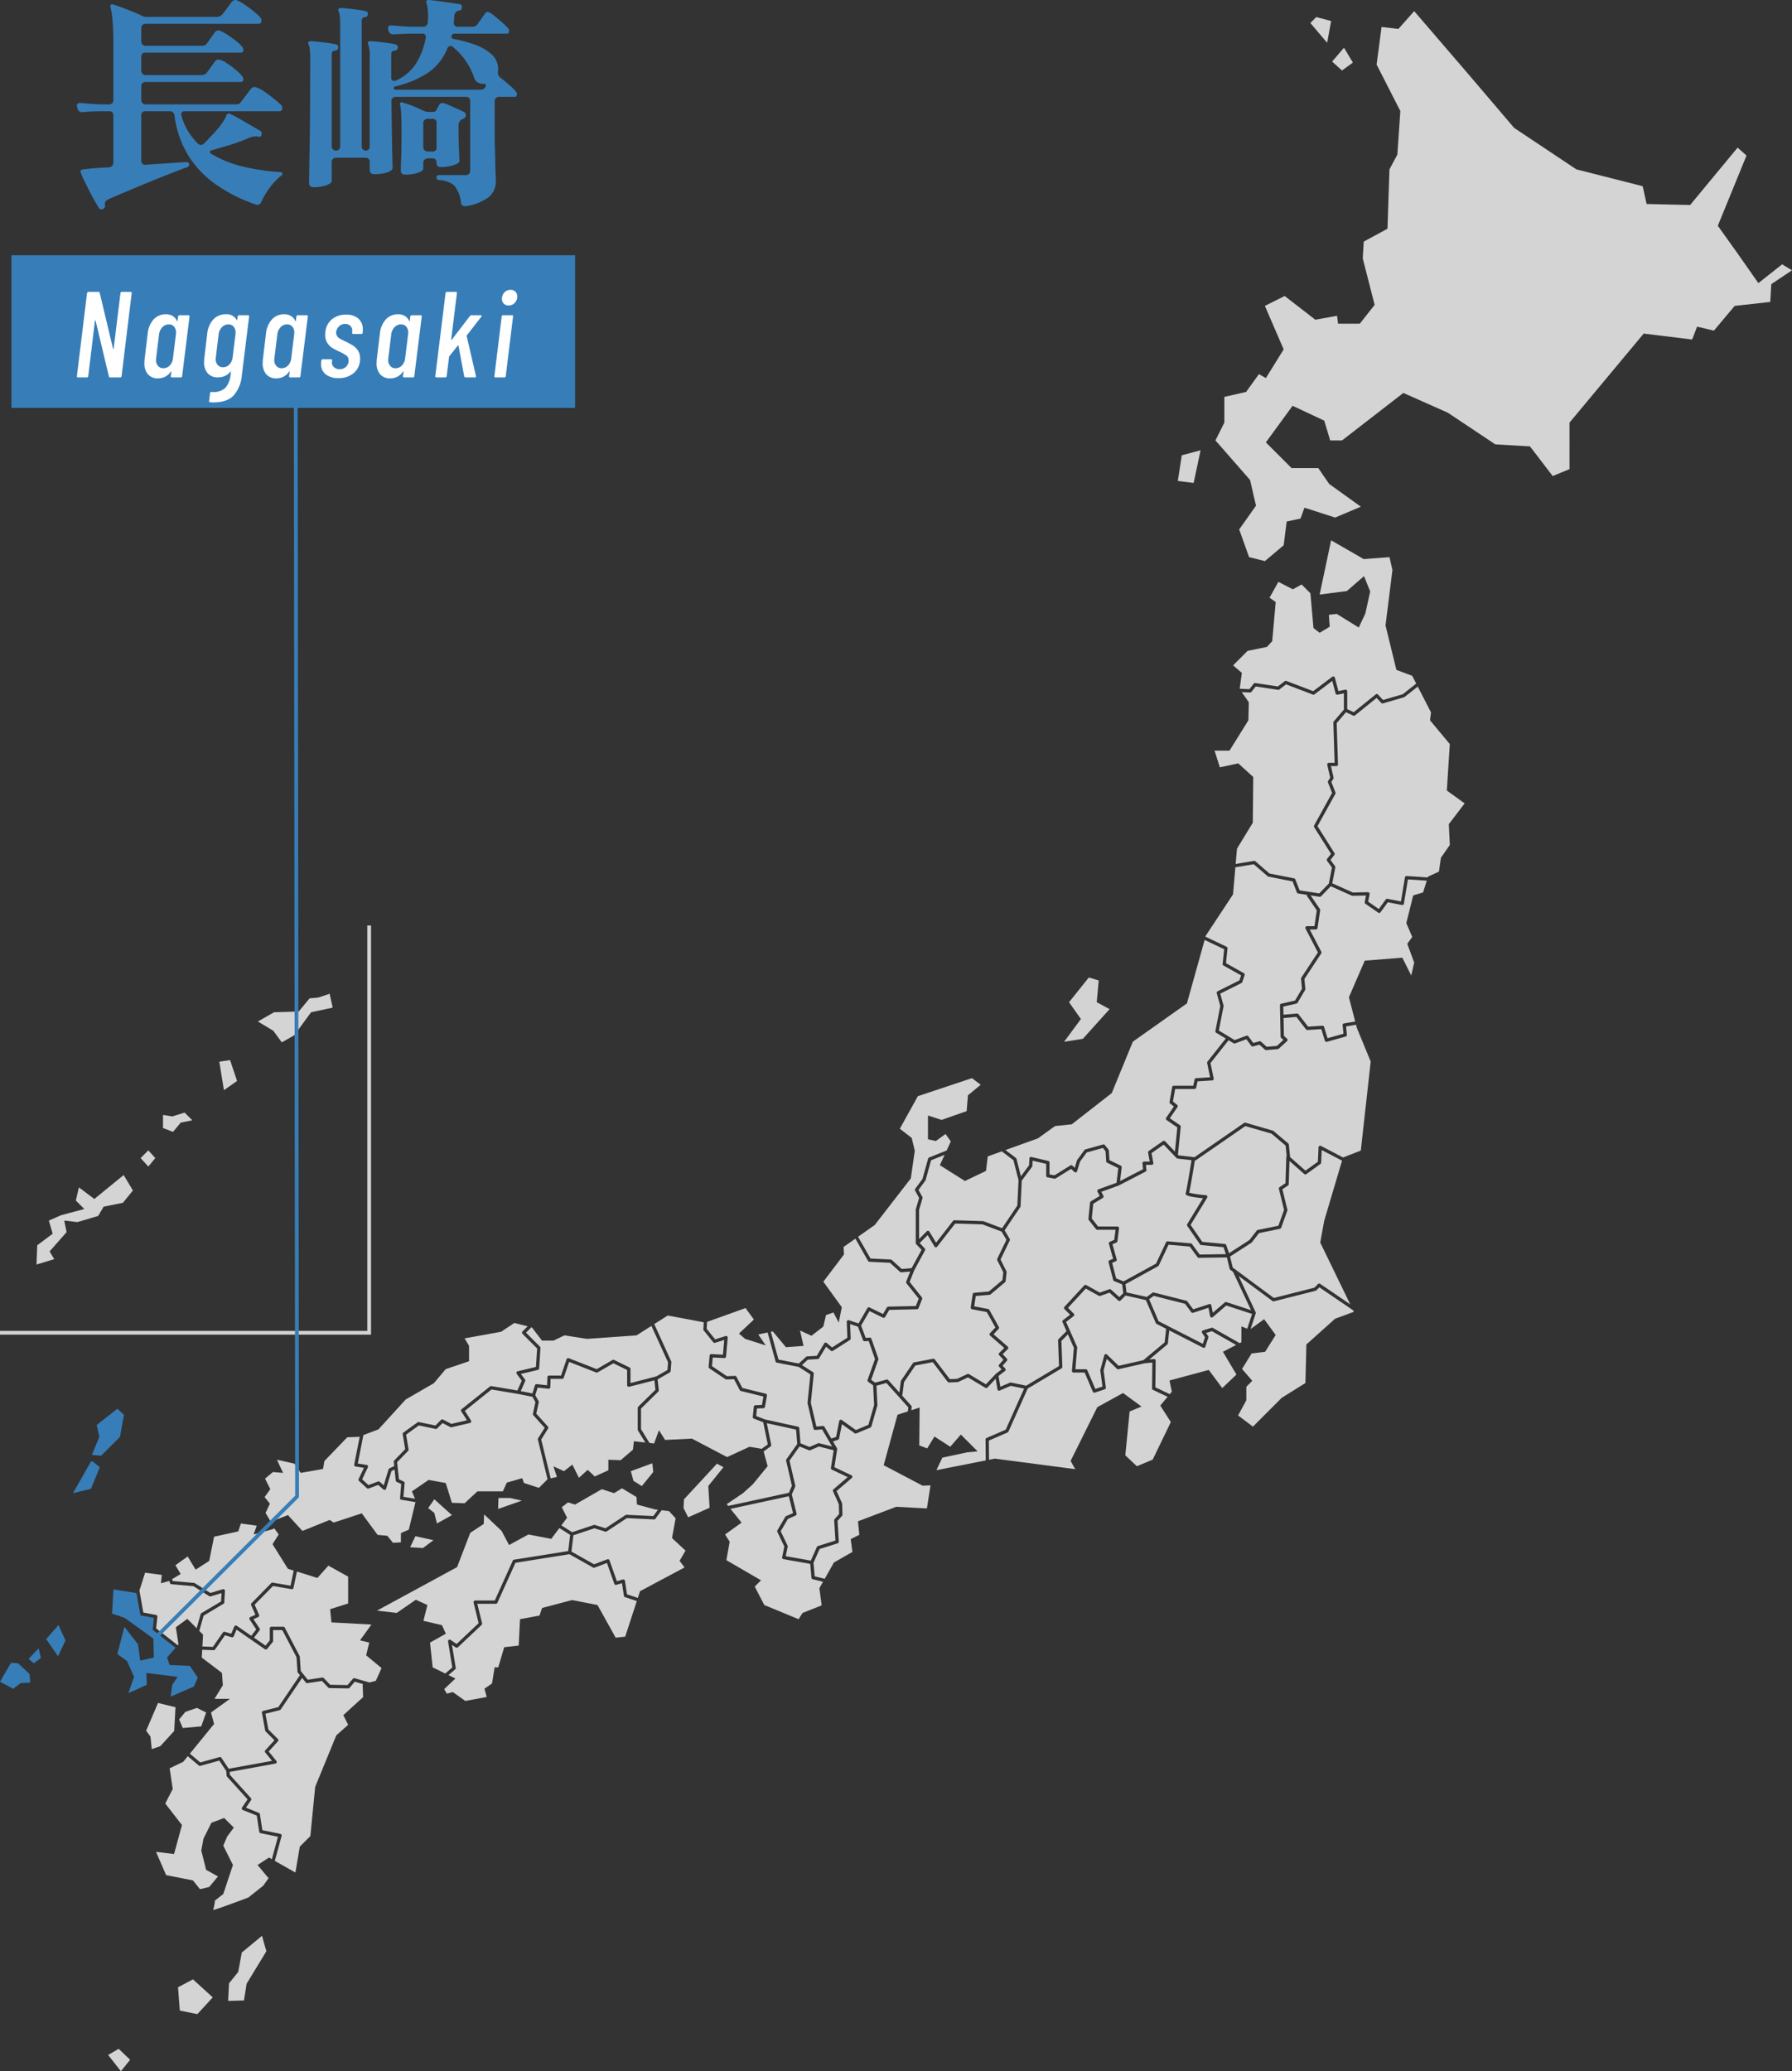<svg xmlns="http://www.w3.org/2000/svg" xmlns:xlink="http://www.w3.org/1999/xlink" width="469.763" height="542.92" viewBox="0 0 469.763 542.92"><rect x="0" y="0" width="469.763" height="542.92" fill="#333333" stroke="none"/><defs><clipPath id="a"><rect width="469.763" height="540" fill="#d4d4d4"/></clipPath></defs><g transform="translate(-197 -958.08)"><g transform="translate(197 961)"><g clip-path="url(#a)"><path d="M1716.808,2062.584a.432.432,0,0,1,.719-.2l3.029,2.947,6.5-1.48,5.578-4.662.386-3.56-2.506-1.28a.434.434,0,0,1-.2-.214l-2.592-6.021-5.343-1.2-1.3,1.3a.432.432,0,0,1-.594.017l-2.316-2.076-2.438.865a.432.432,0,0,1-.354-.03l-3.419-1.908-4.673,5.062,1.521,1.521a.432.432,0,0,1-.042.648l-1.978,1.521,2.887,6.517a.43.43,0,0,1,.036.212l-.479,5.667h2.728a.432.432,0,0,1,.4.263l2.091,4.905,1.876-.625-.558-4.227a.436.436,0,0,1,.011-.171Z" transform="translate(-1427.324 -1710.242)" fill="#d4d4d4"/><g transform="translate(168.04 339.954)"><path d="M1131.4,2081.709l2.217,2.751,2.744-.862a.432.432,0,0,1,.56.45l-.432,4.927a.43.43,0,0,1-.452.393l-3.042-.152-.2,2.271,3.906,2.631,2.106-.081a.421.421,0,0,1,.4.23l1.552,2.94,6.121,1.509a.433.433,0,0,1,.322.5l-.519,2.938a.431.431,0,0,1-.407.357l-1.7.071-.191,1.978,2.342.907,8.61,1.894a.432.432,0,0,1,.338.386l.324,3.97,2.352.955,2.254-.966a.425.425,0,0,1,.277-.021l3.406.868-2.625-4.49-1.8.15a.433.433,0,0,1-.457-.332l-1.556-6.655a.442.442,0,0,1-.009-.142l.751-7.428-3.078-1.973-5.709-1.108a.432.432,0,0,1-.334-.309l-2.092-7.605-2.446.519,1.959,2.881-5.416-1.728-1.614-1.383,3.919-3.687-2.19-3-10.08,3.615Z" transform="translate(-1114.193 -2076.261)" fill="#d4d4d4"/><path d="M1263.817,2298.847l-3.885-.99-2.285.979a.433.433,0,0,1-.333,0l-2.449-.995-2.628,3.711,1.512,6.552a.433.433,0,0,1-.026.271l-.891,2.025,1.26,5.042a.431.431,0,0,1-.245.5l-2.032.895-1.887,3.225,1.8,3.769a.431.431,0,0,1,.033.273l-.515,2.5,6.576,1.16,1.591-3.581a.431.431,0,0,1,.264-.236l4.6-1.455-.325-5.28a.431.431,0,0,1,.107-.312l1.184-1.341-.078-2.595-1.521-3.379a.432.432,0,0,1,.114-.505l3.728-3.2-4.151-1.963a.432.432,0,0,1-.242-.457Z" transform="translate(-1213.313 -2261.564)" fill="#d4d4d4"/><path d="M1180.633,2277l-1.523-6.6a.435.435,0,0,1,.069-.348l2.847-4.019-.307-3.76-7.68-1.689,1.162,5.657a.433.433,0,0,1-.171.437l-1.814,1.306,1.043,3.874-3.89,4.754-2.593,2.333-4.234,2.852.383.476,15.9-3.445Z" transform="translate(-1141.072 -2230.406)" fill="#d4d4d4"/><path d="M1287.759,2128.811l1.7-.142a.433.433,0,0,1,.409.213l1.8,3.072,1.258-.419.816-4.16a.432.432,0,0,1,.675-.269l3.693,2.626,3.3-1.383,1.479-5.176-.246-5.163-1.3-.916a.432.432,0,0,1-.158-.5l1.937-5.474-1.657-4.734-1.056.066a.427.427,0,0,1-.432-.281l-1.311-3.522-2.063-.687.149,3.783a.432.432,0,0,1-.2.382l-4.494,2.853a.434.434,0,0,1-.51-.035l-1.254-1.056-1.813,3.021a.436.436,0,0,1-.344.21l-2.613.163-1.548,1.418,2.9,1.858a.431.431,0,0,1,.2.407l-.771,7.62Z" transform="translate(-1241.79 -2097.757)" fill="#d4d4d4"/><g transform="translate(0 1.959)"><path d="M1034.215,2100.232a.429.429,0,0,1,.038.212l-.173,2.333a.431.431,0,0,1-.216.342l-3.212,1.847.315,2.83a.433.433,0,0,1-.127.356l-4.537,4.453v5.4l2.219,3.621,1.209.131L1031,2118.3l1.614,2.534,7.03-.345,9.218,4.84,5.877-2.708,3.179.543,1.614-1.162-1.193-5.8-2.459-.953a.43.43,0,0,1-.274-.444l.259-2.679a.432.432,0,0,1,.412-.391l1.727-.073.388-2.2-5.917-1.459a.434.434,0,0,1-.279-.218l-1.514-2.872-1.975.077a.432.432,0,0,1-.258-.074l-4.235-2.851a.432.432,0,0,1-.189-.4l.259-2.938a.431.431,0,0,1,.452-.394l3.041.152.339-3.868-2.408.758a.433.433,0,0,1-.466-.141l-2.506-3.111a.433.433,0,0,1-.095-.3l.109-1.826-9.444-1.778-3.538,2.242Z" transform="translate(-1026.303 -2088.225)" fill="#d4d4d4"/><path d="M1104.854,2326.324l-1.7-.922-8.643,9.334-.115,2.3,1.21,2.42,5.618-2.506-.345-5.7Z" transform="translate(-1083.247 -2286.568)" fill="#d4d4d4"/></g><path d="M1186.571,2399.87l-2.7-.66a.432.432,0,0,1-.328-.382l-.317-3.645-7.02-1.239a.431.431,0,0,1-.348-.512l.575-2.8-1.838-3.844a.432.432,0,0,1,.016-.4l2.074-3.544a.432.432,0,0,1,.2-.177l1.827-.8-1.106-4.426-15.288,3.311,2.9,3.61-4.321,3.111,1.21,1.9-.864,4.84,9.075,5.272-1.642,1.642,2.506,4.84,8.989,3.716,1.037-1.643,5.013-1.987-.606-4.494Z" transform="translate(-1138.864 -2328.124)" fill="#d4d4d4"/></g><g transform="translate(202.072 279.686)"><path d="M1236.159,1996.824l5.313,1.031,1.914-1.754a.435.435,0,0,1,.265-.113l2.539-.158,1.958-3.262a.431.431,0,0,1,.649-.108l1.4,1.178,4.017-2.549-.163-4.159a.432.432,0,0,1,.569-.427l2.518.839,2.329-4.017a.432.432,0,0,1,.564-.171l3.529,1.725,1.008-1.727a.43.43,0,0,1,.363-.214l7.232-.167.754-1.921-3.215-4.039a.432.432,0,0,1-.064-.428l1.04-2.635-2.33.2h-.037a.433.433,0,0,1-.29-.112l-2.651-2.4-5.376-.252a.432.432,0,0,1-.355-.218l-3.326-5.852-3.1,2.181.115,1.959-5.416,7.144,4.84,6.683-.807,4.034-1.383-2.65-1.958.692-.692,3-3.112,2.421-3-1.383.922,4.033-4.609.346-3.457-4.149-.51.109Z" transform="translate(-1234.151 -1923.043)" fill="#d4d4d4"/><path d="M1378.2,1746.666l-4.375,3.081,3.25,5.717,5.293.248a.434.434,0,0,1,.27.111l2.626,2.38,2.6-.223,2.594-4.794-1.4-1.5h0a.433.433,0,0,1-.117-.295v-8.758a.44.44,0,0,1,.018-.122l.871-2.938-1.064-1.915a.433.433,0,0,1,.03-.467l1.911-2.586,1.477-5.339a.432.432,0,0,1,.256-.286l4.595-1.837,1.1-2.371-1.383-1.959-2.535,1.844-2.074-.461v-6.223l3.572,1.152,6.569-2.3.345-4.148,3.342-2.765-2.3-1.728-14.174,4.724-4.724,8.527,3.111,2.42.807,3.341-1.037,7.26Z" transform="translate(-1350.956 -1708.178)" fill="#d4d4d4"/><path d="M1476.131,1829.013l1.254-2.71-3.546,1.418-1.441,5.209a.419.419,0,0,1-.069.142l-1.794,2.426,1.018,1.832a.431.431,0,0,1,.036.332l-.9,3.051v7.652l2.028-2.028a.432.432,0,0,1,.676.083l1.75,2.916,4.453-5.725a.427.427,0,0,1,.355-.167l7.491.231a.437.437,0,0,1,.139.028l4.865,1.838,4.005-5.953.308-6.643-1.33-5.236-3.063-2.323-3.671,1.321-.46,3.8-5.531,2.65Z" transform="translate(-1431.831 -1806.196)" fill="#d4d4d4"/><path d="M1385.314,1981.884a.432.432,0,0,1,.434.128l2.928,3.263.384-2.943a.438.438,0,0,1,.07-.187l3.112-4.581a.427.427,0,0,1,.276-.181l5.014-.951a.432.432,0,0,1,.425.164l3.926,5.179,1.934-.074,2.687-1.259a.43.43,0,0,1,.406.021l4.455,2.673,2.527-2.686,0,0a.433.433,0,0,1,.048-.048l1.529-1.182-.633-.69a.433.433,0,0,1,0-.579l1.12-1.26-1.112-1.181a.432.432,0,0,1,.009-.6l1.315-1.315-3.713-3.239a.433.433,0,0,1-.03-.624l1.424-1.5-2.254-4.04-3.864-.74a.432.432,0,0,1-.346-.489l.519-3.457a.432.432,0,0,1,.39-.366l3.839-.334,3.566-3,.226-2.035-1.585-3.17a.433.433,0,0,1,0-.382l2.405-4.976-1.273-2.148-4.977-1.88-7.2-.222-4.705,6.049a.433.433,0,0,1-.342.167h-.026a.431.431,0,0,1-.344-.209l-1.79-2.982-2.079,2.079,1.329,1.423a.433.433,0,0,1,.064.5l-2.84,5.25-1.195,3.027,3.215,4.039a.431.431,0,0,1,.064.427l-.951,2.42a.433.433,0,0,1-.392.274l-7.277.167-1.088,1.865a.432.432,0,0,1-.563.171l-3.528-1.725-2.2,3.8,1.2,3.224,1.062-.066a.429.429,0,0,1,.435.288l1.815,5.186a.43.43,0,0,1,0,.287l-1.879,5.309,1.036.731Z" transform="translate(-1354.985 -1902.876)" fill="#d4d4d4"/><path d="M1320.816,2217.788l3.63-13.223,2.722-.894.112-1.036-5.744-6.4-2.606.7.243,5.1a.432.432,0,0,1-.016.14l-1.555,5.445a.434.434,0,0,1-.249.28l-3.717,1.556a.433.433,0,0,1-.417-.047l-3.344-2.377-.736,3.751a.43.43,0,0,1-.287.326l-1.324.442,1.042,1.783a.428.428,0,0,1,.053.284l-.728,4.694,4.462,2.109a.433.433,0,0,1,.1.719l-3.99,3.419,1.423,3.163a.421.421,0,0,1,.037.163l.087,2.853a.433.433,0,0,1-.108.3l-1.178,1.334.334,5.439a.433.433,0,0,1-.3.439l-4.74,1.5-1.6,3.609.309,3.556,2.63.645,2.412-4.275,4.84-2.765-.432-3.37,2.247-1.124-.346-3.543,10.025-3.8,8.038.433.951-6.05-2.074.086Z" transform="translate(-1291.238 -2116.325)" fill="#d4d4d4"/><path d="M1455.078,2187.931l-1.556,3.284,12.924-2.555-.046-5.479a.433.433,0,0,1,.26-.4l5.031-2.18,4.812-10.765-3.49-.728-2.9,1.243a.425.425,0,0,1-.17.035.431.431,0,0,1-.426-.361l-.461-2.77-2.168,2.3a.433.433,0,0,1-.537.075l-4.556-2.734-2.557,1.2a.41.41,0,0,1-.167.04l-2.247.087a.431.431,0,0,1-.361-.17l-3.9-5.144-4.573.866-2.953,4.348-.467,3.578,2.36,2.63a.434.434,0,0,1,.109.336l-.091.838,2.168-.711-.087,9.938,2.074.778,1.9-3.111,4.148,2.679,2.766-3.2,4.407,4.407-2.765.26Z" transform="translate(-1410.116 -2088.456)" fill="#d4d4d4"/><path d="M1630.049,2134.76l-3.829-1.8a.433.433,0,0,1-.248-.4l.081-6.777-2.086.209-6.8,1.549a.431.431,0,0,1-.4-.112l-2.672-2.6-.821,3.011.594,4.495a.432.432,0,0,1-.292.466l-2.593.864a.422.422,0,0,1-.136.022.432.432,0,0,1-.4-.262l-2.135-5.01H1605.4a.432.432,0,0,1-.431-.468l.509-6.026-1.557-3.515-1.712,1.712.253,6.812a.432.432,0,0,1-.21.387l-8.871,5.288-5.044,11.284a.433.433,0,0,1-.223.22l-4.923,2.133.042,5.029,1.511-.3,21.088,2.766-1.21-2.161,7-14.087,6.741-3.716,4.84,3.544-3.111,1.3-1.124,11.495,3.024,2.853,4.149-1.729,4.753-9.852-2.765-4.322Z" transform="translate(-1526.043 -2051.239)" fill="#d4d4d4"/></g><g transform="translate(308.76 0)"><path d="M1954.349,1373.433a.432.432,0,0,1-.338-.27l-1.124-2.89-6.335-1.25a.434.434,0,0,1-.2-.1l-3.649-3.152-4.817.8-.614,7.1-7.144,10.832-.073.261,5.53,2.633a.432.432,0,0,1,.244.435l-.4,3.866,4.678,2.627a.433.433,0,0,1,.2.514l-.605,1.815a.434.434,0,0,1-.217.25l-5.56,2.78.857,3.115a.443.443,0,0,1,.008.2l-1.239,6.359,4.144,2.5,3.089-1.138a.431.431,0,0,1,.5.148l1.294,1.75,1.616-.441a.431.431,0,0,1,.4.094l1.5,1.345,2.692-.231,1.7-1.568-.6-.547a.432.432,0,0,1-.141-.31l-.173-8.21a.431.431,0,0,1,.336-.43l3.621-.823,1.822-3.09-.247-2.626a.434.434,0,0,1,.069-.278l4.354-6.615-3.253-6.257a.432.432,0,0,1,.383-.631h1.961l.612-4.131-2.671-3.922.2-.136Z" transform="translate(-1922.802 -1142.151)" fill="#d4d4d4"/><path d="M1948.494,1090.486h-3.918l1.383,4.379,4.84-1.037,3.917,3.572-.115,11.984-4.149,6.8-.345,4,4.8-.795a.431.431,0,0,1,.353.1l3.716,3.21,6.456,1.274a.431.431,0,0,1,.319.268l1.12,2.878,5.151.793,2.52-2.6.8-4.183-1.272-1.75a.432.432,0,0,1,.009-.519l1.023-1.316-4.419-7a.43.43,0,0,1-.013-.439l4.713-8.523-1.078-2.75a.432.432,0,0,1,.034-.383l.542-.887-.767-3.343a.432.432,0,0,1,.421-.529h1.513l-.332-10.559a.435.435,0,0,1,.1-.294l2.662-3.106v-4.262l-1.668.351a.432.432,0,0,1-.507-.312l-.873-3.3-4.672,3.53a.433.433,0,0,1-.414.059l-7.035-2.68-1.768,1.352a.434.434,0,0,1-.327.084l-5.859-.884-1.111,1.415a.432.432,0,0,1-.359.165l-2.188-.095,1.861,2.66-.115,4.724Z" transform="translate(-1934.944 -896.649)" fill="#d4d4d4"/><path d="M1978.427,886.163l1.13-1.439a.432.432,0,0,1,.4-.161l5.926.894,1.814-1.386a.43.43,0,0,1,.416-.06l7.036,2.68,5-3.773a.431.431,0,0,1,.678.234l.933,3.521,1.787-.376a.432.432,0,0,1,.521.423V891.4l1.7.8,5.781-4.669a.432.432,0,0,1,.588.042L2013.45,889l5.194-1.515,3.51-2.779-1.046-2.037-4.148-1.555-2.852-11.667,1.815-14.519-.778-3.37-6.741.518-8.555-4.926-3.012,14.222,7.144-.922,4.495-3.918,1.613,4.033-1.268,5.762-1.729,3.687-5.762-3.572-2.074.23.231,3.111-2.65,1.613-1.613-1.268-.807-9.1-2.3-2.3-2.3,1.267-3.8-1.959-2.306,4.149,1.614,1.152-.922,10.256-1.383,1.5-5.07,1.037-3.8,3.8,2.3,1.959-.564,4.172Z" transform="translate(-1959.663 -708.44)" fill="#d4d4d4"/><path d="M2144.024,1096.373l-5.185-6.223.259-2.074-3.478-6.773-3.443,2.725a.425.425,0,0,1-.147.076l-5.531,1.614a.434.434,0,0,1-.438-.121l-1.224-1.317-5.677,4.586a.434.434,0,0,1-.457.055l-1.891-.9-2.442,2.849.342,10.837a.433.433,0,0,1-.432.445h-1.416l.686,2.986a.437.437,0,0,1-.053.322l-.522.854,1.073,2.739a.428.428,0,0,1-.023.366l-4.687,8.477,4.443,7.044a.43.43,0,0,1-.024.5l-1.011,1.3,1.193,1.638a.435.435,0,0,1,.075.336l-.8,4.158,5.389,2.413,3.965-.084a.432.432,0,0,1,.434.514l-.379,1.97,2.792,1.933,1.825-2.511a.43.43,0,0,1,.433-.17l3.54.692,1.051-6.3a.435.435,0,0,1,.455-.36l5.536.366.069-.219,2.851-1.3.519-3.63,2.334-3.371-.26-5.445,4.148-5.445-4.667-3.371Z" transform="translate(-2072.727 -904.258)" fill="#d4d4d4"/><path d="M2091.24,1393.448l.963-3.081-4.938-.327-1.059,6.355a.432.432,0,0,1-.509.353l-3.705-.725-1.912,2.63a.431.431,0,0,1-.595.1l-3.371-2.333a.433.433,0,0,1-.177-.437l.331-1.722-3.528.075a.443.443,0,0,1-.186-.038l-5.514-2.469-2.555,2.635a.433.433,0,0,1-.31.131.444.444,0,0,1-.066,0l-2.362-.364,2.439,3.582a.436.436,0,0,1,.07.307l-.691,4.667a.433.433,0,0,1-.428.369h-1.621l3.042,5.85a.431.431,0,0,1-.023.437l-4.411,6.7.246,2.614a.438.438,0,0,1-.058.26l-1.988,3.371a.433.433,0,0,1-.276.2l-3.459.786.045,2.134,3.54-.315a.431.431,0,0,1,.38.166l2.538,3.276,3.746-.244a.427.427,0,0,1,.441.3l.913,2.968,4.171-1.171-.223-2.232a.431.431,0,0,1,.357-.469l2.941-.5-1.643-6.361,4.149-9.593,9.852-.778,2.333,4.667.778-3.371-1.814-4.926,1.3-1.815-1.555-3.63,1.814-7.26Z" transform="translate(-2026.943 -1162.444)" fill="#d4d4d4"/><path d="M2138.209,62.478l-2.333-3.889-3.111,3.63,2.592,2.333Z" transform="translate(-2092.319 -48.996)" fill="#d4d4d4"/><path d="M1891.71,703.052l-4.926,1.3-1.037,6.741,4.148.519Z" transform="translate(-1885.747 -587.939)" fill="#d4d4d4"/><path d="M2103.373,10.539,2099.484,9.5l-1.556,1.556,4.407,5.185Z" transform="translate(-2063.187 -7.946)" fill="#d4d4d4"/><path d="M2094.476,66.372l-6.223,4.926-5.445-7.778-5.185-7.259,7.519-18.408-2.333-2.074-12.445,15.037-11.407-.259-1.038-4.667-17.371-4.408-16.333-10.889-11.926-14L1998.029,0l-4.148,4.667-4.408-.519-1.3,9.852,6.222,12.185-.778,11.408-2.074,3.889-.518,15.556-6.222,3.37-.259,4.407L1987.658,77l-3.889,4.926h-5.7l-.26-2.074-5.7,1.037-8.037-6.222-5.185,2.593,4.926,11.407-4.667,7.519-1.815-1.037-3.37,4.667-5.7,1.3v6.741l-2.333,4.667,9.074,10.371,1.556,6.741-4.407,6.222,2.592,7.26,4.149,1.037,4.926-4.148.778-6.222,3.629-.778,1.037-2.852,8.037,2.593,6.741-2.852-8.3-5.963-2.852-4.148h-7l-6.741-6.741,7-9.593,8.3,3.889,1.556,5.185h3.111l16.074-12.445,11.667,5.185,12.444,8.3,9.074.519,5.963,7.778,4.408-1.815V107.855l19.446-23.334,12.7,1.556,1.3-3.37,4.407,1.037,5.445-6.482,9.334-1.037.259-4.667,5.445-3.63Z" transform="translate(-1936.065 -0.001)" fill="#d4d4d4"/></g><g transform="translate(0 257.565)"><path d="M402.569,2670.076l.182-.049-2.252-.64-1.375,1.6a.44.44,0,0,1-.336.151l-4.926-.086a.434.434,0,0,1-.305-.134l-1.66-1.74-3.84.572a.433.433,0,0,1-.4-.157l-.968-1.21-5.6,8.269a.433.433,0,0,1-.253.177l-3.754.939.766,4.135,2.5,2.5a.433.433,0,0,1,.014.6l-2.429,2.664,2.012,2.476a.431.431,0,0,1-.258.7l-11.979,2.178.051.761,5.517,6.111a.434.434,0,0,1,.037.533l-1.34,1.975,3.391,1.356a.433.433,0,0,1,.266.335l.646,4.2,4.719.976a.433.433,0,0,1,.329.537l-1.782,6.535,5.4,3.06,1.152-6.8,2.766-2.766,1.268-12.906,5.531-13.482,3.111-2.766-1.267-2.535,5.186-4.725Z" transform="translate(-307.501 -2489.048)" fill="#d4d4d4"/><path d="M275.45,2435.709l.182.5,5.6.494a.424.424,0,0,1,.193.065l4.068,2.573,3.268-.979a.431.431,0,0,1,.556.438l-.173,3.025a.434.434,0,0,1-.21.346l-5.211,3.109-1.129,4,.99.99-.178,3.094,2.753.1,2.631-3.783a.434.434,0,0,1,.476-.168l1.705.5.8-1.893a.431.431,0,0,1,.644-.186l3.8,2.631,1.3-1.689-1.729-2.594a.431.431,0,0,1,.182-.633l1.337-.6-1.123-2.546a.431.431,0,0,1,.087-.477l5.185-5.272a.429.429,0,0,1,.38-.123l4.689.794.825-3.953-1.525-.478-4.033-6.453,1.613-2.535-1.152-1.614-.461.231L296.84,2424l.807-2.3-4.149-.576-.691,2.075-6.338,1.382-1.267,6.337-3.573,2.306-2.074-3.457-3.226,2.3,1.383,2.3Z" transform="translate(-230.35 -2282.265)" fill="#d4d4d4"/><path d="M224.2,2510.376l3.337.635a.433.433,0,0,1,.349.471l-.321,3.046,5.653,4.429.2-.232-.691-4.494,3-2.189,2.458,2.458,1.044-3.7a.431.431,0,0,1,.194-.253l5.162-3.081.125-2.179-2.866.86a.431.431,0,0,1-.355-.049l-4.146-2.624-5.772-.509a.432.432,0,0,1-.368-.283l-.221-.606-.094.056-2.074.576.231-2.188-4.379-.577-1.487,4.659Z" transform="translate(-186.63 -2348.183)" fill="#d4d4d4"/><path d="M426.236,2503.546l-.346-3.457,4.724-1.5v-7.031l-5.185-2.88-2.881,3.227-5.367-1.682-.893,4.277a.432.432,0,0,1-.5.338l-4.877-.827-4.822,4.9,1.178,2.67a.432.432,0,0,1-.218.568l-1.263.568,1.618,2.428a.431.431,0,0,1-.017.5l-1.461,1.9,3.023,2.093,1.121-1.385v-3.131a.433.433,0,0,1,.432-.433h3.111a.432.432,0,0,1,.383.232l3.889,7.433a.433.433,0,0,1,.048.172l.25,3.753,1.834,2.293,3.816-.568a.433.433,0,0,1,.376.129l1.69,1.771,4.543.08,1.423-1.661a.432.432,0,0,1,.447-.134l3.911,1.113,1.646-.439,1.5-3.341-4.033-3.342.806-3.343-2.42-.576,3-4.148Z" transform="translate(-339.349 -2338.766)" fill="#d4d4d4"/><g transform="translate(38.315 166.677)"><path d="M292.587,2721.2l1.3-3.631-2.42-1.21-3.025,1.037-1.642,1.987.951,2.248Z" transform="translate(-278.154 -2695.84)" fill="#d4d4d4"/><path d="M323.209,2612.36l3.988-1,5.654-8.354-.541-.676a.427.427,0,0,1-.094-.24l-.253-3.8-3.726-7.12H325.82v2.852a.434.434,0,0,1-.1.272l-1.469,1.815a.432.432,0,0,1-.582.083l-7.428-5.142-.743,1.758a.433.433,0,0,1-.519.246l-1.776-.518-2.588,3.721a.438.438,0,0,1-.37.186l-3.008-.106-.118,2.037,5.3,4.033.231,3.227-2.19,3.572H314.5l-4.955,3.573.806,3-6.343,7.793,2.731,2.3,5.052-1.408a.432.432,0,0,1,.476.177l1.917,2.875,11.361-2.065-1.786-2.2a.433.433,0,0,1,.016-.564l2.4-2.634-2.3-2.3a.432.432,0,0,1-.119-.226l-.864-4.667a.432.432,0,0,1,.32-.5" transform="translate(-292.546 -2591.053)" fill="#d4d4d4"/><path d="M241.359,2715.786l.346-6.223-4.581-1.123-3.111,7.26,1.123,1.556.346,3.284,2.247-.778Z" transform="translate(-234.012 -2689.219)" fill="#d4d4d4"/></g><g transform="translate(28.348 199.863)"><path d="M280.2,2820.722l1.6-5.879-4.562-.944a.434.434,0,0,1-.34-.358l-.654-4.25-3.66-1.464a.433.433,0,0,1-.2-.645l1.452-2.14-5.391-5.97a.43.43,0,0,1-.11-.261l-.079-1.181-1.837-2.754-4.97,1.384a.432.432,0,0,1-.395-.086l-2.894-2.44-1.178,1.448-3.572,1.727.807,5.417-1.959,3.8,4.379,5.647-2.074,7.6-4.725-.576,2.651,6.107,7.029,1.383,1.844,2.3,2.42-.576,2.3-2.766-3.111-1.728-1.267-5.071.576-3.111,2.074-4.149,3.342-1.267,2.535,2.534-1.728,2.305-1.037,2.42,2.535,5.07-2.535,7.606-2.189,1.728a12.4,12.4,0,0,1-.461,2.42c-.231.345,9.218-3.227,9.218-3.227l3.918-3.111,1.383-1.958-2.881-3.458,3-1.958Z" transform="translate(-237.285 -2793.735)" fill="#d4d4d4"/><path d="M368.842,3085.651l-.922,5.072-2.42,3-.23,4.61,4.148-.116.691-4.379,5.186-8.527-1.153-4.033Z" transform="translate(-333.811 -3034.193)" fill="#d4d4d4"/><path d="M173.135,3263.76l3.341,4.264,2.42-3-3-2.88Z" transform="translate(-173.135 -3185.452)" fill="#d4d4d4"/><path d="M285.037,3153.021l.461,6.108,4.609.923,4.033-4.379-5.185-4.725Z" transform="translate(-266.715 -3092.459)" fill="#d4d4d4"/></g><g transform="translate(0 108.777)"><path d="M194.792,2554.8l6.107-2.65,1.037-2.305-2.074-3.111-5.3-.23-.691-1.959,2.228-2.571-5.807-4.55a.432.432,0,0,1-.163-.385l.3-2.888-3.239-.617a.434.434,0,0,1-.345-.349l-.984-5.545-6.052-.955-.346,6.337,3.342,1.152,7.49,5.416.115,4.955-3.572.807-.576-4.264-3.572-4.61-1.844,7.145,2.535,1.843,1.844,4.149-1.5,4.264,4.84-2.19-.115-3.112,8.182,1.037-1.383,2.074Z" transform="translate(-150.081 -2479.324)" fill="#377eb8"/><path d="M45.748,2623.759l1.383,1.152,1.844-1.383-.576-2.535Z" transform="translate(-38.257 -2558.191)" fill="#377eb8"/><path d="M155.505,2239.042l-1.729-1.613-5.416,4.264.691,3.111-1.959,4.724,2.42.23,4.955-4.955Z" transform="translate(-123.009 -2237.429)" fill="#377eb8"/><path d="M4.725,2644.334l-1.844-.115L0,2649.174l3.457,1.844,1.959-1.5,2.535-.116-.23-2.3Z" transform="translate(0 -2577.613)" fill="#377eb8"/><path d="M121.553,2321.884l-4.725,8.3,4.725-1.153,2.3-5.646-1.844-1.5Z" transform="translate(-97.7 -2308.055)" fill="#377eb8"/><path d="M73.9,2587.381l3.111,4.495,1.959-4.149-1.844-4.033Z" transform="translate(-61.798 -2526.999)" fill="#377eb8"/></g><path d="M135.246,1573.073l-3.033,1.011-2.224.2-2.831,3.437-6.471.2-4.246,2.427,4.044,2.427,2.225,3.033,3.235-1.82,4.449-6.067,5.662-1.213Zm-28.917,17.8,1.213,7.482,3.438-2.427-1.82-5.459Zm-12.335,14.358-2.427-.4v3.438l2.629,1.011,2.022-2.427,3.033-.607-2.022-2.022Zm-20.424,21.638-4.044-3.034-.809,3.438,2.224,2.224-6.066,1.618-3.236,1.416,1.011,3.438L58.605,1639l-.2,5.055,4.651-1.416-1.213-2.022,4.449-5.055-.607-3.033,3.438.4,5.46-1.618L76,1628.886l5.055-1.011,2.629-3.236-2.427-4.044ZM85.7,1616.146l2.022,2.224,1.82-2.224-1.82-2.023Z" transform="translate(-48.84 -1573.073)" fill="#d4d4d4"/></g><path d="M97.267,1571.08H0v-.982H96.285V1463.839h.982Z" transform="translate(0 -1224.16)" fill="#d4d4d4"/><g transform="translate(69.372 343.871)"><path d="M861.828,2189.8l2.766,1.268,2.189-1.729,1.729,3.457,2.3-2.074,1.844,1.729,3.572-1.613v-2.766l3.227.115,3.226-2.765.23-2.189,3.005.326-1.933-3.155a.431.431,0,0,1-.064-.225v-5.7a.432.432,0,0,1,.13-.309l4.517-4.433-.277-2.489-6.6,1.686a.432.432,0,0,1-.539-.418v-3.966l-3.613-1.767-4.122,2.39a.435.435,0,0,1-.374.029l-7.1-2.774-1.41,4.152a.431.431,0,0,1-.409.293h-3.039l-.072,2.175a.433.433,0,0,1-.479.415l-2.844-.307-.618,1.991.862,1.568a.427.427,0,0,1,.044.3l-.645,2.981,3.049,3.379a.43.43,0,0,1,.045.519l-1.8,2.871,2.48,10.2,1.637-.39Z" transform="translate(-786.12 -2152.229)" fill="#d4d4d4"/><g transform="translate(77.783 36.76)"><path d="M1010.633,2329.307l2.189,1.383,3-3.687-.23-2.3-5.646,2.074Z" transform="translate(-991.735 -2324.698)" fill="#d4d4d4"/><path d="M901.564,2376.324l5.682-1.894a.434.434,0,0,1,.264,0l2.8.862,5.246-3.46a.43.43,0,0,1,.259-.071l7.028.335,1.21-1.651-.769-.1-4.724-1.268-.115-1.959-3.8-2.3-2.074,1.267-3.226-1.037-7.029,4.033-1.844-.575-1.613,1.267,1.383,2.765-1.5,2Z" transform="translate(-898.74 -2358.248)" fill="#d4d4d4"/></g><g transform="translate(34.733 17.427)"><path d="M656.639,2444.408l3.342.23,2.766-2.074-4.724-1.037Z" transform="translate(-653.229 -2403.065)" fill="#d4d4d4"/><path d="M687.8,2388.746l3.918-2.189-4.609-4.148-1.613,2.305,1.613,1.267Z" transform="translate(-677.36 -2353.626)" fill="#d4d4d4"/><path d="M669.071,2231.139l3.918,1.267,2.255-2.255-2.531-10.405a.43.43,0,0,1,.054-.332l1.727-2.749-2.979-3.3a.432.432,0,0,1-.1-.381l.657-3.039-.775-1.41-3.773-.739-6.975-1.176-6.979,5.6,1.607,2.525a.432.432,0,0,1-.267.653l-4.84,1.124a.429.429,0,0,1-.3-.037l-2.053-1.064-1.419,1.418a.433.433,0,0,1-.393.118l-4.394-.912-3.344,2.411.647,3.883a.435.435,0,0,1-.116.373l-2.884,2.966.472,4.482,1.249.588a.432.432,0,0,1,.246.428l-.311,3.578,3.042.507-.828-1.933,4.379-3,4.494.807,1.613,5.185,3.342.115,3.342-3.111h6.683l1.037-2.3,4.033-1.153Z" transform="translate(-635.816 -2206.621)" fill="#d4d4d4"/><path d="M797.4,2383.179l6.223-2.189-3.111-.691h-3Z" transform="translate(-770.94 -2351.861)" fill="#d4d4d4"/></g><path d="M836.5,2105.141l-1.416,1.416,3.67,3.67a.431.431,0,0,1,.126.333l-.346,5.358a.433.433,0,0,1-.331.393l-4.463,1.059,1.08,1.462a.432.432,0,0,1,.047.432l-1.162,2.616,3.063.6.663-2.135a.433.433,0,0,1,.459-.3l2.735.3.071-2.128a.432.432,0,0,1,.432-.417h3.148l1.456-4.287a.432.432,0,0,1,.566-.263l7.325,2.863,4.141-2.4a.433.433,0,0,1,.407-.014l4.062,1.987a.434.434,0,0,1,.242.389v3.678l6.755-1.729,2.943-1.692.148-1.995-4.354-9.555-3.907,2.476-13.022.922-5.877-.922-2.881,1.383h-3l-2.651-3.457Z" transform="translate(-766.57 -2104.021)" fill="#d4d4d4"/><path d="M758.579,2481.57a.431.431,0,0,1-.291-.345l-.5-3.313-1.484.437a.434.434,0,0,1-.529-.272l-1.927-5.461-3.275,1.228a.431.431,0,0,1-.364-.028l-6.207-3.5-14.14,2.245-4.744,10.5a.432.432,0,0,1-.394.254h-4.865l1.252,5.111a.434.434,0,0,1-.123.418l-6.223,5.877a.431.431,0,0,1-.541.042l-1.009-.694.988,6.029a.431.431,0,0,1-.145.4l-1.763,1.507,1.828.9-2.938,2.765.691,1.21,1.556-.432,3.284,2.334,5.617-1.037-.605-2.161,1.988-1.382.691-4.235h.951l1.556-5.273,3.8-.431.345-6.914,5.1-.95.692-1.988,7.865-2.074,6.655,1.3,4.753,8.556,2.506-.26,3.043-9.333Z" transform="translate(-664.109 -2409.715)" fill="#d4d4d4"/><path d="M941.3,2407.232l.951-5.186-1.729-1.872-1.937-.243-1.633,2.227a.431.431,0,0,1-.369.175l-7.119-.338-5.3,3.494a.431.431,0,0,1-.365.052l-2.864-.881-5.485,1.829-.51,4.282,5.912,3.332,3.5-1.312a.43.43,0,0,1,.559.261l1.938,5.49,1.566-.46a.432.432,0,0,1,.549.35l.537,3.542,2.838.945.578-1.771,11.667-6.223-1.3-1.729,1.555-2.68Z" transform="translate(-834.507 -2350.854)" fill="#d4d4d4"/><path d="M620.528,2435.552l1.037,2.247-4.148,2.333.691,6.483,3.291,1.622,1.861-1.59-1.113-6.79a.432.432,0,0,1,.671-.426l1.556,1.07,5.786-5.464-1.323-5.4a.432.432,0,0,1,.42-.535h5.137l4.725-10.462a.433.433,0,0,1,.326-.249l14.2-2.253.505-4.245-2.825-1.791-2.13,2.84-5.993-1.153-5.07,2.766-1.959-3.716-4.581-4.321-.086,2.506-3.543,2.333-3.457,8.989-21,11.408,5.185.6,5.012-3.457,3.025,1.383-1.037,4.148Z" transform="translate(-574.061 -2356.357)" fill="#d4d4d4"/><path d="M572.839,2137.023l2.322.364a.432.432,0,0,1,.323.612l-1.5,3.168,1.643,1.507,2.517-.945a.435.435,0,0,1,.439.082l1.051.935,1.273-4.195a.433.433,0,0,1,.23-.265l1.256-.591-.119-1.134a.431.431,0,0,1,.12-.346l2.873-2.955-.656-3.933a.43.43,0,0,1,.174-.421l3.716-2.68a.433.433,0,0,1,.341-.072l4.352.9,1.477-1.477a.432.432,0,0,1,.5-.079l2.192,1.137,4.09-.95-1.488-2.337a.432.432,0,0,1,.094-.569l7.432-5.963a.432.432,0,0,1,.343-.09l6.843,1.154,1.144-2.574-1.32-1.786a.433.433,0,0,1,.248-.678l4.788-1.136.313-4.844-3.837-3.837a.432.432,0,0,1,0-.612l1.355-1.355-3.5-.875-3.457,2.3-9.564,1.728,1.152,1.959v4.033l-6.107,2.075-3.111,3.687-7.375,4.264-7.145,7.835-3.958,1.5Z" transform="translate(-548.417 -2100.189)" fill="#d4d4d4"/><path d="M425.067,2299.453l-1.152,2.42,1.383,2.3,4.494-1.728,3.8,4.149,7.145-2.881,1.037.691,7.375-2.42,4.148,5.646,2.535.23,1.5,1.844,2.074-.115v-2.421l2.074-.921,1.745-7.2-3.689-.615a.431.431,0,0,1-.359-.463l.319-3.675-1.2-.563a.432.432,0,0,1-.246-.346l-.3-2.883-.81.381-1.413,4.656a.433.433,0,0,1-.3.291.439.439,0,0,1-.117.016.429.429,0,0,1-.287-.109l-1.361-1.209-2.521.946a.431.431,0,0,1-.444-.086l-2.074-1.9a.432.432,0,0,1-.1-.5l1.394-2.934-2.193-.343a.427.427,0,0,1-.287-.179.431.431,0,0,1-.07-.331l1.449-7.367-.276.1-3,.115-5.992,6.223-.346,2.075-5.877,1.038-1.613-2.421-4.609-1.037,1.613,3.458-2.65-.231-2.074,1.729,1.383,2.766-1.5,2.074Z" transform="translate(-423.684 -2252.092)" fill="#d4d4d4"/></g><g transform="translate(255.387 243.456)"><g opacity="0.995"><g transform="translate(8.185)"><path d="M1612.5,1544.048a.434.434,0,0,1,.158.238l1.159,4.565,2.145-2.882.08-1.769a.432.432,0,0,1,.531-.4l4.408,1.037a.433.433,0,0,1,.333.421v3.1l1.3.247,4.177-2.59a.433.433,0,0,1,.521.05l.615.568.579-1.931a.421.421,0,0,1,.065-.131l1.9-2.593a.427.427,0,0,1,.233-.161l4.667-1.3a.432.432,0,0,1,.455.149l.951,1.21a.436.436,0,0,1,.092.24l.157,2.514,2.971,1.445a.432.432,0,0,1,.24.439l-.424,3.6,6.019-3.12-.145-1.525a.432.432,0,0,1,.43-.473h1.47l-.426-2.342a.431.431,0,0,1,.178-.432l3.716-2.593a.433.433,0,0,1,.56.056l2.573,2.7.634-6.335-2.814-1.929a.432.432,0,0,1-.112-.6l2.02-2.953-.983-.786a.433.433,0,0,1-.155-.413l.692-3.89a.431.431,0,0,1,.426-.356h5.1l.358-1.648a.433.433,0,0,1,.4-.339l3.653-.228-.765-3.748a.432.432,0,0,1,.085-.355l4.792-6.053-2.516-1.519a.433.433,0,0,1-.2-.453l1.277-6.555-.924-3.359a.431.431,0,0,1,.224-.5l5.717-2.858.436-1.307-4.615-2.591a.432.432,0,0,1-.218-.421l.4-3.845-5.118-2.438-4.647,16.64-14.174,10.026-5.531,13.483-10.486,8.181-4.38.461-4.494,3.226-8.5,3.056Z" transform="translate(-1609.764 -1486.902)" fill="#d4d4d4"/><path d="M1708.575,1563.105l7-7.778-3.371-1.815.519-5.7-2.593-.777-5.185,6.482,3.111,4.407-4.407,5.964Z" transform="translate(-1688.276 -1537.186)" fill="#d4d4d4"/></g><path d="M1860.017,2059.3l-3.532,3.038a.432.432,0,0,1-.706-.245l-.425-2.2-4.028,1.316a.433.433,0,0,1-.482-.153l-1.636-2.209-8.209-2.073-1.2.885,2.482,5.765,11.595,5.921.558-1.739-.749-1.123a.432.432,0,0,1,.233-.653l2.247-.691a.434.434,0,0,1,.341.037l7.012,3.988.466-.241v-4.149l1.526.611,1.27-3.877Z" transform="translate(-1793.947 -1963.471)" fill="#d4d4d4"/><path d="M1901.494,1618.451a.433.433,0,0,1-.255.113l-3.025.26h-.037a.433.433,0,0,1-.288-.11l-1.467-1.313-1.674.457a.432.432,0,0,1-.461-.16l-1.276-1.727-2.98,1.1a.437.437,0,0,1-.373-.035l-1.319-.8-4.735,5.981.824,4.038a.433.433,0,0,1-.4.518l-3.823.239-.362,1.669a.433.433,0,0,1-.423.341h-5.083l-.583,3.28,1.1.877a.432.432,0,0,1,.086.582l-2,2.928,2.669,1.83a.43.43,0,0,1,.186.4l-.733,7.328.162.169,4.178.482,13-8.983a.433.433,0,0,1,.366-.06l7.173,2.075a.435.435,0,0,1,.159.085l3.889,3.284a.432.432,0,0,1,.151.287l.328,3.288,4.022,3.548,3.266-2.354.164-3.766a.432.432,0,0,1,.632-.365l5.8,3.029,4.651-1.809,2.593-23.333-3.63-8.815-.216-.836-2.615.443.219,2.191a.432.432,0,0,1-.313.459l-4.926,1.383a.439.439,0,0,1-.117.016.43.43,0,0,1-.413-.3l-.937-3.044-3.635.237a.428.428,0,0,1-.37-.167l-2.535-3.271-3.362.3.1,4.673.813.739a.432.432,0,0,1,0,.637Z" transform="translate(-1821.661 -1589.941)" fill="#d4d4d4"/><path d="M1927.629,1800.951l1.543-1.028.223-7.037.1,0-.283-2.825-3.685-3.113-6.888-1.991-12.968,8.958a.436.436,0,0,1-.265.075c-.4,2.485-1.156,7.1-1.479,8.435a30.357,30.357,0,0,0,4.39.643.431.431,0,0,1,.33.655l-4.348,7.136,3.068,4.443,5.907.557a.431.431,0,0,1,.367.288l.741,2.13,5.353-3.463,1.913-2.477a.436.436,0,0,1,.256-.159l5.408-1.1,1.488-4.143-1.352-5.52a.433.433,0,0,1,.18-.463" transform="translate(-1847.578 -1736.157)" fill="#d4d4d4"/><path d="M1991.5,1859.362l.953-.953a.432.432,0,0,1,.549-.052l7.9,5.382-7.87-16.2,1.038-5.7,4.679-15.761-5.33-2.786-.143,3.3a.435.435,0,0,1-.18.332l-3.716,2.679a.432.432,0,0,1-.539-.027l-3.871-3.416-.193,6.073a.435.435,0,0,1-.192.346l-1.477.984,1.311,5.352a.436.436,0,0,1-.013.249l-1.613,4.494a.43.43,0,0,1-.321.277l-5.489,1.121-1.861,2.408a.419.419,0,0,1-.106.1l-5.621,3.636.7,2.891.616.456.084-.039.073.154,10,7.4Z" transform="translate(-1902.327 -1768.21)" fill="#d4d4d4"/><path d="M1829.389,1981.459a.431.431,0,0,1-.163-.246l-.726-3.006-7.346.11h-.006a.433.433,0,0,1-.349-.177l-2.044-2.78-5.555-.477-2.551,5.431a.43.43,0,0,1-.183.2l-8.558,4.7.272,2.173,5.3,1.187,1.484-1.093a.433.433,0,0,1,.362-.072l8.557,2.162a.426.426,0,0,1,.24.161l1.543,2.083,4.2-1.373a.432.432,0,0,1,.558.328l.378,1.948,3.151-2.712a.43.43,0,0,1,.416-.083l6.454,2.11-4.71-10.035Z" transform="translate(-1762.262 -1894.986)" fill="#d4d4d4"/><path d="M1583.955,1867.957l.019.019-1.059-2.39a.433.433,0,0,1,.131-.518l1.857-1.429-1.467-1.467a.432.432,0,0,1-.012-.6l5.185-5.618a.433.433,0,0,1,.528-.085l3.546,1.979,2.495-.885a.429.429,0,0,1,.433.086l2.2,1.973,1.031-1.03-.288-2.305-2.1-.855a.43.43,0,0,1-.255-.292l-1.21-4.667a.432.432,0,0,1,.258-.51l.936-.374-1.105-3.948a.433.433,0,0,1,.243-.512l1.158-.507.339-2.641h-4.781a.432.432,0,0,1-.34-.165l-1.9-2.42a.433.433,0,0,1-.09-.311l.432-4.235a.432.432,0,0,1,.2-.324l2.333-1.43-.588-1.111a.432.432,0,0,1,.234-.608l4.762-1.725.451-3.838-2.922-1.421a.434.434,0,0,1-.242-.362l-.164-2.631-.69-.878-4.245,1.18-1.769,2.411-.756,2.522a.432.432,0,0,1-.707.194l-.882-.814-4.042,2.506a.434.434,0,0,1-.309.057l-1.815-.346a.432.432,0,0,1-.351-.425V1824.1l-3.568-.839-.063,1.381a.426.426,0,0,1-.085.238l-2.687,3.61-.311,6.7a.431.431,0,0,1-.073.221l-4.111,6.111,1.33,2.243a.431.431,0,0,1,.017.408l-2.414,4.994,1.547,3.095a.43.43,0,0,1,.043.241l-.259,2.333a.432.432,0,0,1-.151.283l-3.8,3.2a.433.433,0,0,1-.24.1l-3.636.316-.407,2.71,3.654.7a.431.431,0,0,1,.3.214l2.506,4.494a.432.432,0,0,1-.063.508l-1.332,1.4,3.722,3.247a.432.432,0,0,1,.022.631l-1.345,1.345,1.095,1.164a.432.432,0,0,1,.009.584l-1.124,1.264.687.75a.431.431,0,0,1,.112.329.437.437,0,0,1-.166.305l-1.7,1.311.472,2.832,2.519-1.08a.439.439,0,0,1,.258-.026l3.984.83L1582,1877.1l-.25-6.744a.432.432,0,0,1,.126-.322Z" transform="translate(-1559.772 -1765.398)" fill="#d4d4d4"/><path d="M1751.006,1827.972a.431.431,0,0,1-.156.57l-2.5,1.531-.392,3.848,1.663,2.118h5.062a.432.432,0,0,1,.429.487l-.432,3.37a.432.432,0,0,1-.255.341l-1.038.455,1.109,3.959a.432.432,0,0,1-.256.517l-.943.377,1.06,4.089,1.942.791,8.512-4.673,2.619-5.577a.434.434,0,0,1,.428-.246l6.05.519a.428.428,0,0,1,.311.175l2.029,2.758,6.871-.1-.634-1.823-5.831-.55a.431.431,0,0,1-.315-.184l-3.342-4.84a.433.433,0,0,1-.013-.47l4.135-6.786c-4.156-.417-4.386-.828-4.487-1.01a.5.5,0,0,1-.011-.47c.16-.419.971-5.236,1.495-8.49l-3.664-.423a.434.434,0,0,1-.263-.131l-.485-.508-.064-.006.006-.056-2.83-2.964-3.185,2.222.469,2.579a.431.431,0,0,1-.425.509h-1.512l.128,1.342a.433.433,0,0,1-.231.425l-7,3.63a.518.518,0,0,1-.053.02v0l-4.545,1.645Z" transform="translate(-1717.148 -1760.917)" fill="#d4d4d4"/><path d="M2003.541,2027.884l-.784.784a.438.438,0,0,1-.2.114l-10.947,2.766a.434.434,0,0,1-.363-.072l-8.877-6.566,4.456,9.492a.435.435,0,0,1,.02.319l-1.34,4.09,3.55-2.583,3.025,4.149-2.766,4.407-3.543.432-2.506,4.062,2.679,3.112-1.556,1.555v3.544l-2.161,3.976,3.889,2.938,7.536-7.55,6.223-3.888.259-10.112,7.518-6.741,4.926-1.815-.186-.384Z" transform="translate(-1913.057 -1936.82)" fill="#d4d4d4"/><path d="M1862.831,2115.86l-6.362-3.617-1.515.465.542.814a.433.433,0,0,1,.052.372l-.778,2.42a.432.432,0,0,1-.608.252l-8.856-4.522-.37,3.406a.428.428,0,0,1-.152.284l-4.712,3.939,1.194-.119a.431.431,0,0,1,.475.435l-.083,6.982,3.781,1.782.537-.645-.605-2.938,10.285-2.766,3.543,4.753,3.717-3.543-3.544-5.964Z" transform="translate(-1794.177 -2009.689)" fill="#d4d4d4"/></g></g></g></g><path d="M12942.112,11570.948" transform="translate(-12684 -10509.641)" fill="none" stroke="#377eb8" stroke-linejoin="round" stroke-width="1"/><path d="M10.08,4.86a.921.921,0,0,1-.36.12A.967.967,0,0,1,9,4.5q-.42-.66-1.11-1.86T6.48,0Q5.76-1.44,5.16-2.67a17.147,17.147,0,0,1-.84-1.95.64.64,0,0,1,0-.66q.12-.24.66-.24L6.6-5.7q1.02-.12,2.34-.21t2.82-.15a1.166,1.166,0,0,0,.78-.42,1.2,1.2,0,0,0,.3-.78V-19.62q0-1.14-1.08-1.14H10.2q-1.62,0-3.06.06t-2.34.18H4.68a1.223,1.223,0,0,1-1.26-.96l-.18-.72a.746.746,0,0,1,.24-.54.65.65,0,0,1,.6-.18q1.02.06,2.73.21t3.39.15h1.56a1,1,0,0,0,.78-.33,1.084,1.084,0,0,0,.3-.75V-38.22q0-3.72-.21-6.24a18.451,18.451,0,0,0-.57-3.66q-.12-.42.12-.54a.555.555,0,0,1,.66-.06q.84.24,2.19.75t2.79,1.08q1.44.57,2.52,1.11a2.663,2.663,0,0,0,1.2.3H39.78a2.081,2.081,0,0,0,1.62-.66,21.1,21.1,0,0,0,1.29-1.68q.81-1.14,1.17-1.56a1.331,1.331,0,0,1,.96-.54,1.493,1.493,0,0,1,.66.18,14.6,14.6,0,0,1,2.07,1.23q1.17.81,2.22,1.68a15.6,15.6,0,0,1,1.59,1.47,1.371,1.371,0,0,1,.3.78q0,.9-.72.9H21.24a1.084,1.084,0,0,0-.75.3,1,1,0,0,0-.33.78V-39a1.034,1.034,0,0,0,.33.75,1.034,1.034,0,0,0,.75.33H35.88a3.06,3.06,0,0,0,.84-.09,1.315,1.315,0,0,0,.6-.45l2.16-3.06a1.261,1.261,0,0,1,.9-.42,1.9,1.9,0,0,1,.54.12,13.058,13.058,0,0,1,2.01,1.14q1.17.78,2.22,1.62a7.717,7.717,0,0,1,1.47,1.44,1.321,1.321,0,0,1,.3.72q0,.78-.66.78H21.24q-1.08,0-1.08,1.14v3.6a1.135,1.135,0,0,0,.33.78,1,1,0,0,0,.75.36H35.88a1.842,1.842,0,0,0,1.44-.6q.36-.48,1.11-1.53l1.05-1.47a1.317,1.317,0,0,1,.84-.48,4.274,4.274,0,0,1,2.01.81,23.561,23.561,0,0,1,2.55,1.86,10.8,10.8,0,0,1,1.74,1.71,1.321,1.321,0,0,1,.3.72q0,.78-.66.78H21.24a1.084,1.084,0,0,0-.75.3,1,1,0,0,0-.33.78v3.72a1.034,1.034,0,0,0,.33.75,1.034,1.034,0,0,0,.75.33H44.7a3.665,3.665,0,0,0,.96-.09,1.243,1.243,0,0,0,.6-.51q.3-.42.84-1.11t1.05-1.38q.51-.69.75-.99a1.343,1.343,0,0,1,.9-.48,1.889,1.889,0,0,1,.72.18,10.042,10.042,0,0,1,2.19,1.23q1.23.87,2.37,1.8t1.68,1.47a1.089,1.089,0,0,1,.36.78q0,.9-.78.9H31.44a.772.772,0,0,0-.66.33.826.826,0,0,0-.12.75,15.62,15.62,0,0,0,1.71,4.05,17.6,17.6,0,0,0,2.61,3.33,1.151,1.151,0,0,0,.84.36,1.089,1.089,0,0,0,.78-.36q1.38-1.38,2.85-3a21.957,21.957,0,0,0,2.37-3.06,7.284,7.284,0,0,0,.45-.81,3.434,3.434,0,0,0,.21-.57.765.765,0,0,1,.36-.36q.24-.18.66.06a24.943,24.943,0,0,1,2.4,1.26l3.12,1.8q1.56.9,2.34,1.38a.753.753,0,0,1,.36.66q0,1.08-.9.84a1.132,1.132,0,0,0-.36-.06H50.1a3.72,3.72,0,0,0-.9.12,8.818,8.818,0,0,0-1.2.42,42.461,42.461,0,0,1-4.86,1.77q-2.52.75-4.62,1.35a.39.39,0,0,0-.33.39.41.41,0,0,0,.21.45,29.049,29.049,0,0,0,8.49,3.42A56.586,56.586,0,0,0,56.7-4.8a.425.425,0,0,1,.42.3.371.371,0,0,1-.12.48A17.912,17.912,0,0,0,53.76-.63,19.373,19.373,0,0,0,51.6,3.06a1.117,1.117,0,0,1-1.5.6,41.951,41.951,0,0,1-10.2-5.1,26.387,26.387,0,0,1-7.35-7.62,26.27,26.27,0,0,1-3.69-10.62,1.2,1.2,0,0,0-1.26-1.08H21.24q-1.08,0-1.08,1.14V-7.74a1.034,1.034,0,0,0,.33.75.848.848,0,0,0,.75.27q3.24-.24,6.12-.42t4.62-.3a.652.652,0,0,1,.72.54v.12a.734.734,0,0,1-.42.66q-1.38.48-3.54,1.32T24.12-2.97q-2.46.99-4.83,1.98T14.94.84q-1.98.84-3.06,1.32a3.033,3.033,0,0,0-1.05.69,1.228,1.228,0,0,0-.21.93.668.668,0,0,1,.06.3A.815.815,0,0,1,10.08,4.86Zm95.1-.72h-.24a1.041,1.041,0,0,1-.6-.21.88.88,0,0,1-.36-.63,8.447,8.447,0,0,0-1.62-4.38q-1.2-1.38-4.26-1.68a.576.576,0,0,1-.42-.18.417.417,0,0,1-.12-.42q0-.66.6-.66h6.72a1.624,1.624,0,0,0,1.2-.33,1.43,1.43,0,0,0,.3-.99V-23.46a1.055,1.055,0,0,0-.3-.78,1.055,1.055,0,0,0-.78-.3H86.82a1.084,1.084,0,0,0-.75.3,1,1,0,0,0-.33.78q.06,4.92.12,8.82t.12,6.21q.06,2.31.06,2.55,0,.48-.75.87a6.185,6.185,0,0,1-1.86.57,13.313,13.313,0,0,1-2.13.18q-1.26,0-1.26-1.14V-7.5a1.055,1.055,0,0,0-.3-.78,1.055,1.055,0,0,0-.78-.3H71.22a1.2,1.2,0,0,0-.78.3.967.967,0,0,0-.36.78v4.98q0,.48-.75.87a6.776,6.776,0,0,1-1.83.6,10.993,10.993,0,0,1-2.1.21q-1.26,0-1.26-1.14,0-.78.15-9.18t.15-23.76a15.685,15.685,0,0,0-.12-2.19,4.186,4.186,0,0,0-.3-1.17.622.622,0,0,1-.06-.6.746.746,0,0,1,.54-.24,20.069,20.069,0,0,1,2.01.15q1.35.15,2.7.33a16.681,16.681,0,0,1,2.01.36.659.659,0,0,1,.54.84.74.74,0,0,1-.72.78q-.96.06-.96.96v24.18a1,1,0,0,0,.36.75,1.135,1.135,0,0,0,.78.33,1,1,0,0,0,.78-.33,1.084,1.084,0,0,0,.3-.75V-43.68a15.131,15.131,0,0,0-.12-2.13,4.186,4.186,0,0,0-.3-1.17.541.541,0,0,1,0-.6.484.484,0,0,1,.48-.24,20.069,20.069,0,0,1,2.01.15q1.35.15,2.7.33a13.958,13.958,0,0,1,1.95.36.672.672,0,0,1,.54.66.856.856,0,0,1-.21.63.975.975,0,0,1-.51.27.857.857,0,0,0-.9.96v33a.982.982,0,0,0,.3.72.982.982,0,0,0,.72.3,1.055,1.055,0,0,0,.78-.3.982.982,0,0,0,.3-.72V-34.92a9.455,9.455,0,0,0-.36-3.36q-.24-.36-.06-.6a.484.484,0,0,1,.48-.24,20.217,20.217,0,0,1,2.07.15q1.35.15,2.7.33a13.958,13.958,0,0,1,1.95.36.739.739,0,0,1,.6.84.822.822,0,0,1-.78.78q-.96.06-.96.96v6.3a.638.638,0,0,0,.36.57.844.844,0,0,0,.72.09,12.078,12.078,0,0,0,5.34-4.41,19.1,19.1,0,0,0,2.64-6.87v-.18a.8.8,0,0,0-.9-.9H91.8q-1.68,0-3.12.06t-2.34.12h-.12a1.223,1.223,0,0,1-1.26-.96l-.12-.48v-.24a.654.654,0,0,1,.24-.51.6.6,0,0,1,.54-.15q1.02.06,2.73.21t3.39.15h2.34a1.1,1.1,0,0,0,.81-.33,1.349,1.349,0,0,0,.39-.81q0-.48.03-.87t.03-.75a14.279,14.279,0,0,0-.15-2.28,6.971,6.971,0,0,0-.27-1.2.541.541,0,0,1,0-.6.828.828,0,0,1,.6-.18q.24,0,1.44.15t2.67.36q1.47.21,2.67.39t1.44.24q.48.06.48.72a1.331,1.331,0,0,1-.15.6.48.48,0,0,1-.45.3,1.407,1.407,0,0,0-1.38,1.44l-.18,1.74v.12a.917.917,0,0,0,.3.66.917.917,0,0,0,.66.3h3.9a1.5,1.5,0,0,0,1.32-.6q.36-.48,1.05-1.47t.99-1.41a.734.734,0,0,1,.66-.42,3.365,3.365,0,0,1,1.5.84q1.08.84,2.25,1.86a14.156,14.156,0,0,1,1.65,1.62,1.033,1.033,0,0,1,.24.66q0,.72-.6.72H102.3a.8.8,0,0,0-.84.66v.12a.567.567,0,0,0,.48.6,35.125,35.125,0,0,1,5.31,1.38,14.236,14.236,0,0,1,4.41,2.37,5.4,5.4,0,0,1,2.04,3.75v.51a2.91,2.91,0,0,1-.06.57v.18a1.615,1.615,0,0,0,.72,1.44q1.02.78,2.25,1.86a16.327,16.327,0,0,1,1.77,1.74,1.033,1.033,0,0,1,.24.66q0,.72-.6.72h-4.08a1.2,1.2,0,0,0-.78.3.967.967,0,0,0-.36.78v9.3q0,1.32.06,3.12t.09,3.57q.03,1.77.09,3.12t.06,1.77a5.373,5.373,0,0,1-1.83,4.32A13.611,13.611,0,0,1,105.18,4.14ZM89.34-4.14q-1.14,0-1.14-1.08,0-.78.09-3.18t.09-7.44q0-5.76-.42-6.66a.5.5,0,0,1,.12-.48.4.4,0,0,1,.54-.06,20.991,20.991,0,0,1,2.7.9,28.638,28.638,0,0,1,2.82,1.26,3.355,3.355,0,0,0,1.26.3h1.32a.812.812,0,0,0,.78-.48l.84-1.5q.3-.48,1.2-.3.54.18,1.5.6t1.98.87q1.02.45,1.68.81a.849.849,0,0,1,.54.84,1,1,0,0,1-.72.96l-.42.18a1.942,1.942,0,0,0-.78,1.8q0,3.48.12,6.06t.12,3q0,.48-.81.84a8.748,8.748,0,0,1-1.92.57,11.461,11.461,0,0,1-2.13.21q-1.14,0-1.14-1.08v-.06q0-1.14-1.08-1.14H95.22a1.135,1.135,0,0,0-.78.33,1.056,1.056,0,0,0-.36.81v1.5q0,.48-.78.87a6.569,6.569,0,0,1-1.86.57A12.767,12.767,0,0,1,89.34-4.14ZM86.76-26.4h22.2a1.675,1.675,0,0,0,1.32-.54l.12-.24a.668.668,0,0,0,.06-.3.424.424,0,0,0-.48-.48,2.843,2.843,0,0,1-1.47-.27,1.958,1.958,0,0,1-.99-1.05,17.948,17.948,0,0,0-2.19-4.5,16.958,16.958,0,0,0-3.57-3.9.878.878,0,0,0-.54-.18.887.887,0,0,0-.78.54,14.055,14.055,0,0,1-5.31,6.6,27.162,27.162,0,0,1-8.49,3.48.425.425,0,0,0-.3.42A.371.371,0,0,0,86.76-26.4Zm8.46,16.2h1.26a.955.955,0,0,0,1.08-1.08V-17.7a.955.955,0,0,0-1.08-1.08H95.22a1.2,1.2,0,0,0-.78.3.967.967,0,0,0-.36.78v6.42a1,1,0,0,0,.36.75A1.135,1.135,0,0,0,95.22-10.2Z" transform="translate(213.878 1008)" fill="#377eb8"/><path d="M12909.609,11472.818l.364,300.528-37.186,37.077" transform="translate(-12635.096 -10423.001)" fill="none" stroke="#377eb8" stroke-linejoin="round" stroke-width="1"/><g transform="translate(-594 41)"><rect width="147.757" height="40" transform="translate(794 984)" fill="#377eb8"/><path d="M-45.3-22.08a.34.34,0,0,1,.352-.32h2.336a.258.258,0,0,1,.208.1.24.24,0,0,1,.048.224L-45.008-.32A.34.34,0,0,1-45.36,0h-2.688a.261.261,0,0,1-.288-.256L-51.824-14.88a.078.078,0,0,0-.1-.048.076.076,0,0,0-.064.08L-53.744-.32A.34.34,0,0,1-54.1,0h-2.368a.258.258,0,0,1-.208-.1A.24.24,0,0,1-56.72-.32l2.656-21.76a.475.475,0,0,1,.128-.224.307.307,0,0,1,.224-.1h2.656a.334.334,0,0,1,.32.256L-47.248-7.52q.032.1.1.08t.064-.112Zm15.1,6.112a.475.475,0,0,1,.128-.224.307.307,0,0,1,.224-.1h2.368q.288,0,.288.32L-29.136-.32a.307.307,0,0,1-.1.224.307.307,0,0,1-.224.1h-2.368q-.288,0-.288-.32l.16-1.12q0-.1-.048-.112t-.112.048A3.87,3.87,0,0,1-33.584-.176a4.026,4.026,0,0,1-1.824.432A3.362,3.362,0,0,1-38.1-.816a4.375,4.375,0,0,1-.928-2.96q0-.288.064-1.056l.8-6.624a6.461,6.461,0,0,1,1.552-3.728,4.273,4.273,0,0,1,3.28-1.36,3.312,3.312,0,0,1,1.68.432,2.865,2.865,0,0,1,1.168,1.328q.064.064.112.048t.048-.112ZM-34.064-2.4a2.262,2.262,0,0,0,1.7-.736,3.146,3.146,0,0,0,.832-1.888l.768-6.24a2.415,2.415,0,0,0,.032-.448,2.337,2.337,0,0,0-.512-1.584,1.727,1.727,0,0,0-1.376-.592,2.262,2.262,0,0,0-1.7.736,3.307,3.307,0,0,0-.864,1.888l-.768,6.24a2.415,2.415,0,0,0-.032.448,2.305,2.305,0,0,0,.528,1.568A1.754,1.754,0,0,0-34.064-2.4Zm19.488-13.568a.475.475,0,0,1,.128-.224.307.307,0,0,1,.224-.1h2.368q.288,0,.288.32L-13.488-.48a9.058,9.058,0,0,1-2.128,5.2q-1.712,1.84-5.36,1.84l-.832-.032q-.32-.064-.256-.352l.256-2.048a.34.34,0,0,1,.352-.32,4.645,4.645,0,0,0,3.648-1.04A6.052,6.052,0,0,0-16.432-.768l.1-.672a.074.074,0,0,0-.048-.08q-.048-.016-.112.048a3.877,3.877,0,0,1-1.472,1.12A4.392,4.392,0,0,1-19.7,0a3.452,3.452,0,0,1-2.736-1.072,4.326,4.326,0,0,1-.944-2.96q0-.32.064-1.024l.768-6.4a6.346,6.346,0,0,1,1.584-3.728,4.375,4.375,0,0,1,3.312-1.36,2.97,2.97,0,0,1,2.816,1.472q.064.064.112.032a.108.108,0,0,0,.048-.1Zm-3.84,13.312a2.235,2.235,0,0,0,1.68-.72,3.28,3.28,0,0,0,.848-1.872l.736-6.016a2.651,2.651,0,0,0,.032-.48,2.288,2.288,0,0,0-.512-1.552,1.727,1.727,0,0,0-1.376-.592,2.262,2.262,0,0,0-1.7.736,3.307,3.307,0,0,0-.864,1.888L-20.3-5.248a2.415,2.415,0,0,0-.032.448,2.244,2.244,0,0,0,.528,1.552A1.775,1.775,0,0,0-18.416-2.656ZM.816-15.968a.475.475,0,0,1,.128-.224.307.307,0,0,1,.224-.1H3.536q.288,0,.288.32L1.872-.32a.307.307,0,0,1-.1.224.307.307,0,0,1-.224.1H-.816Q-1.1,0-1.1-.32l.16-1.12q0-.1-.048-.112T-1.1-1.5A3.87,3.87,0,0,1-2.576-.176,4.026,4.026,0,0,1-4.4.256,3.362,3.362,0,0,1-7.088-.816a4.375,4.375,0,0,1-.928-2.96q0-.288.064-1.056l.8-6.624A6.461,6.461,0,0,1-5.6-15.184a4.273,4.273,0,0,1,3.28-1.36,3.312,3.312,0,0,1,1.68.432A2.865,2.865,0,0,1,.528-14.784q.064.064.112.048t.048-.112ZM-3.056-2.4a2.262,2.262,0,0,0,1.7-.736A3.146,3.146,0,0,0-.528-5.024l.768-6.24a2.415,2.415,0,0,0,.032-.448A2.337,2.337,0,0,0-.24-13.3a1.727,1.727,0,0,0-1.376-.592,2.262,2.262,0,0,0-1.7.736,3.307,3.307,0,0,0-.864,1.888l-.768,6.24a2.415,2.415,0,0,0-.032.448,2.305,2.305,0,0,0,.528,1.568A1.754,1.754,0,0,0-3.056-2.4ZM11.824.192A5.116,5.116,0,0,1,8.5-.8,3.321,3.321,0,0,1,7.28-3.52a4.1,4.1,0,0,1,.032-.608l.032-.288a.475.475,0,0,1,.128-.224.307.307,0,0,1,.224-.1H9.9a.3.3,0,0,1,.24.1.24.24,0,0,1,.048.224l-.032.224a1.635,1.635,0,0,0,.448,1.456,2.087,2.087,0,0,0,1.568.592,2.275,2.275,0,0,0,1.68-.656,2.2,2.2,0,0,0,.656-1.616,1.574,1.574,0,0,0-.64-1.36,12.6,12.6,0,0,0-2.048-1.1,14.291,14.291,0,0,1-1.712-.928A4.135,4.135,0,0,1,8.9-9.088a3.748,3.748,0,0,1-.528-2.048,6,6,0,0,1,.032-.7,4.952,4.952,0,0,1,1.728-3.392,5.634,5.634,0,0,1,3.712-1.216,4.653,4.653,0,0,1,3.232,1.04,3.663,3.663,0,0,1,1.152,2.864,6.365,6.365,0,0,1-.032.736v.1a.34.34,0,0,1-.352.32H15.7q-.32,0-.256-.32v-.224l.032-.288a1.737,1.737,0,0,0-.512-1.28,1.859,1.859,0,0,0-1.376-.512,2.191,2.191,0,0,0-1.568.608,2.48,2.48,0,0,0-.768,1.472,1.6,1.6,0,0,0,.256,1.12,2.415,2.415,0,0,0,.816.72q.5.272,1.584.784A19.463,19.463,0,0,1,15.712-8.3a4.321,4.321,0,0,1,1.264,1.3,3.6,3.6,0,0,1,.544,2.016,4.836,4.836,0,0,1-1.568,3.76A5.9,5.9,0,0,1,11.824.192Zm18.848-16.16a.475.475,0,0,1,.128-.224.307.307,0,0,1,.224-.1h2.368q.288,0,.288.32L31.728-.32a.307.307,0,0,1-.1.224.307.307,0,0,1-.224.1H29.04q-.288,0-.288-.32l.16-1.12q0-.1-.048-.112t-.112.048A3.87,3.87,0,0,1,27.28-.176a4.026,4.026,0,0,1-1.824.432A3.362,3.362,0,0,1,22.768-.816a4.375,4.375,0,0,1-.928-2.96q0-.288.064-1.056l.8-6.624a6.461,6.461,0,0,1,1.552-3.728,4.273,4.273,0,0,1,3.28-1.36,3.312,3.312,0,0,1,1.68.432,2.865,2.865,0,0,1,1.168,1.328q.064.064.112.048t.048-.112ZM26.8-2.4a2.262,2.262,0,0,0,1.7-.736,3.146,3.146,0,0,0,.832-1.888l.768-6.24a2.415,2.415,0,0,0,.032-.448,2.337,2.337,0,0,0-.512-1.584,1.727,1.727,0,0,0-1.376-.592,2.262,2.262,0,0,0-1.7.736,3.307,3.307,0,0,0-.864,1.888l-.768,6.24a2.415,2.415,0,0,0-.032.448,2.305,2.305,0,0,0,.528,1.568A1.754,1.754,0,0,0,26.8-2.4ZM37.52,0q-.288,0-.288-.32L39.92-22.08a.307.307,0,0,1,.1-.224.346.346,0,0,1,.256-.1h2.336a.3.3,0,0,1,.24.1.24.24,0,0,1,.048.224l-1.5,12.128a.129.129,0,0,0,.064.128q.064.032.1-.064L46.32-16.1a.485.485,0,0,1,.384-.192h2.432q.192,0,.24.112t-.08.272L45.52-11.04a.182.182,0,0,0-.064.192l2.432,10.5v.064A.255.255,0,0,1,47.6,0H45.136a.344.344,0,0,1-.192-.064.311.311,0,0,1-.128-.192l-1.5-8.032q-.032-.192-.192-.032L40.912-5.536a.217.217,0,0,0-.064.16L40.208-.32a.307.307,0,0,1-.1.224.346.346,0,0,1-.256.1ZM56.464-18.848a1.73,1.73,0,0,1-1.28-.48,1.688,1.688,0,0,1-.48-1.248,2.329,2.329,0,0,1,.656-1.7,2.133,2.133,0,0,1,1.584-.672,1.73,1.73,0,0,1,1.28.48,1.73,1.73,0,0,1,.48,1.28,2.289,2.289,0,0,1-.656,1.664A2.133,2.133,0,0,1,56.464-18.848ZM53.008,0a.3.3,0,0,1-.24-.1A.24.24,0,0,1,52.72-.32l1.92-15.648a.34.34,0,0,1,.352-.32H57.36q.32,0,.256.32L55.7-.32a.34.34,0,0,1-.352.32Z" transform="translate(867.878 1016)" fill="#fff"/></g></g></svg>